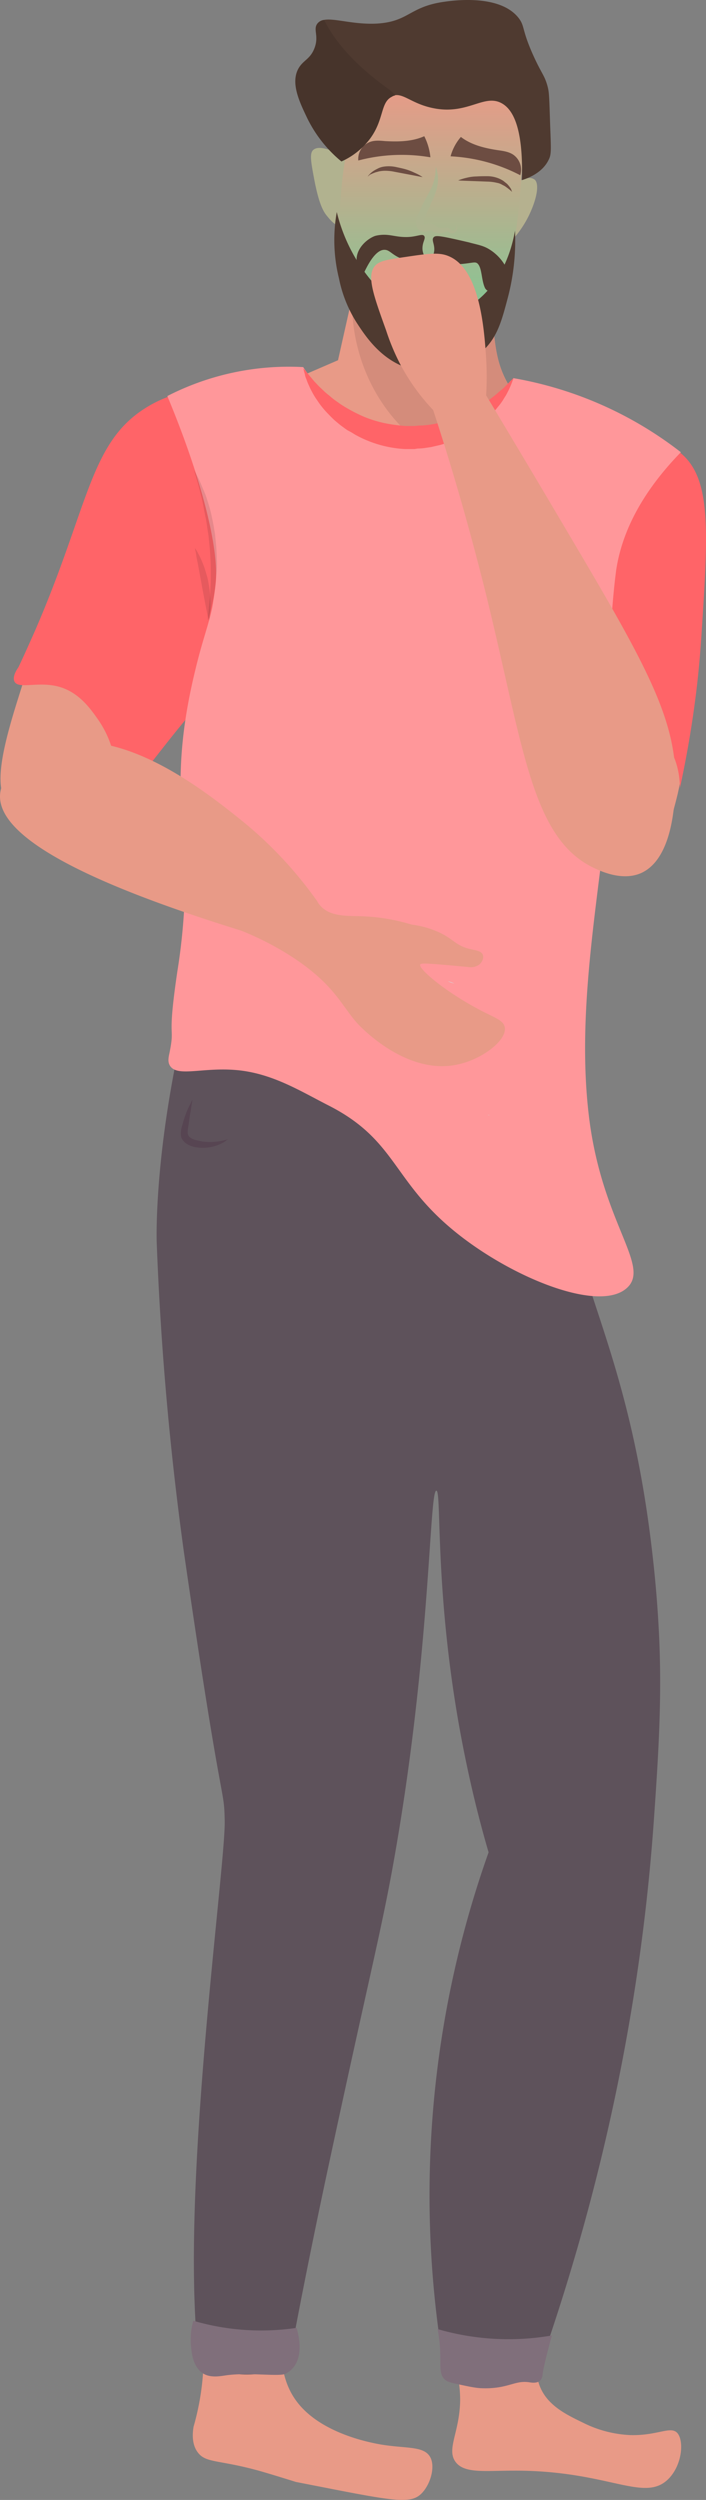 <svg xmlns="http://www.w3.org/2000/svg" xmlns:xlink="http://www.w3.org/1999/xlink" viewBox="0 0 287.88 1018.84">
  <rect x="0" y="0" width="287.88" height="1018.84" fill="#808080" stroke="none"/>
  <defs>
    <style>
      .cls-1 {
        fill: #b1b28f;
      }

      .cls-2 {
        fill: #b5b18f;
      }

      .cls-3 {
        fill: #e89a87;
      }

      .cls-4 {
        fill: #302820;
      }

      .cls-5 {
        fill: #5e525b;
      }

      .cls-6 {
        fill: #ff6468;
      }

      .cls-7 {
        fill: #d6d7db;
      }

      .cls-8 {
        fill: #d48c7b;
      }

      .cls-9 {
        fill: #ff979a;
      }

      .cls-10 {
        fill: url(#Unbenannter_Verlauf);
      }

      .cls-11 {
        fill: #4f3a30;
      }

      .cls-12 {
        fill: #fbeee8;
      }

      .cls-13 {
        fill: #db917f;
      }

      .cls-14 {
        fill: #6d4d42;
      }

      .cls-15 {
        fill: #aeb490;
      }

      .cls-16 {
        opacity: 0.1;
        isolation: isolate;
      }

      .cls-17 {
        fill: #574552;
      }

      .cls-18 {
        fill: #806f7b;
      }

      .cls-19 {
        fill: #47342b;
      }
    </style>
    <linearGradient id="Unbenannter_Verlauf" data-name="Unbenannter Verlauf" x1="176.94" y1="-567.67" x2="176.94" y2="-698.4" gradientTransform="translate(0 734)" gradientUnits="userSpaceOnUse">
      <stop offset="0" stop-color="#5bd99a"/>
      <stop offset="1" stop-color="#e89a87"/>
    </linearGradient>
  </defs>
  <g id="Ebene_2" data-name="Ebene 2">
    <g id="Ebene_1-2" data-name="Ebene 1">
      <g id="Ebene_2-2" data-name="Ebene 2">
        <g id="Layer_2" data-name="Layer 2">
          <g>
            <path class="cls-1" d="M128.23,73.61c1.9,9.8,3.7,12.7,5.1,14.4s3.2,4,6.2,4.5a8.58,8.58,0,0,0,6.4-1.7c4.5-3.4,4.2-10.3,4-14.4-.1-3-.2-5.1-1.6-7.3-2-3.4-5.3-4.7-9.3-6.3-4.9-1.9-9.1-3.6-11.3-1.7C126.13,62.51,126.83,66.21,128.23,73.61Z"/>
            <path class="cls-2" d="M199.43,91.11c-.5,3.2-.7,9.2,1.6,10.8,1.9,1.2,4.7-1,6.6-2.9.7-.6,1.2-1.2,1.6-1.6a42.3,42.3,0,0,0,6.3-9.3c3.2-6.5,4.6-13,2.5-14.9a3.7,3.7,0,0,0-2.9-.6c-.3.1-.6.1-.8.2C209.13,74.11,201,81,199.43,91.11Z"/>
            <path class="cls-3" d="M78.93,989c-.9,5.4.3,8.5,1.6,10.3,3.2,4.5,8.1,3.1,23.8,7.3,4.2,1.1,16.3,4.9,16.3,4.9,40.5,7.9,47.1,9.7,51.9,4,3.3-3.9,4.9-10.5,2.9-14.1-2.6-4.7-9.9-3.4-20.4-5.2-3.2-.6-24.3-4.2-34.2-17.7-8.4-11.4-6.2-26.5-4.6-33.7a60.15,60.15,0,0,1-33.9-.2,113.44,113.44,0,0,1,.6,20.2A105.51,105.51,0,0,1,78.93,989Z"/>
            <path class="cls-3" d="M272.53,1010.31c-10,9.9-24.4-3.6-63.2-3.4-11.8,0-20.4,1.3-23.8-3.9s2-12.1,2.1-25a50,50,0,0,0-5.7-23.1,23.88,23.88,0,0,1,21.3-14.4c12.4-.2,19.4,9.8,19.9,10.5-1.4,2.2-6.5,11.1-3.4,20.4,2.8,8.7,11.1,12.6,18.1,16a47.57,47.57,0,0,0,19.2,5c11.1.3,16.5-3.9,19.2-.8C279,994.91,278.13,1004.71,272.53,1010.31Z"/>
            <path class="cls-4" d="M89.13,950.81h.7a14.92,14.92,0,0,0,2.1-.2c8.3-.9,16.8-2.8,24.7,0,.1-19.1.2-38.2.3-57.4-12.1-3.9-18-2.2-21.2,1a13.6,13.6,0,0,0-3.1,5C87.93,911.51,90.73,935.51,89.13,950.81Z"/>
            <path class="cls-5" d="M91.63,742.11c.3,16.6-13.7,118.4-12.5,187.8.1,7,.5,18.9,1.8,33.9a51.87,51.87,0,0,0,36.6,1.1c3.4-18.7,9-47.7,16.6-83,19.3-89.8,22.4-98.5,28.6-136.1,12.9-78.6,12.4-138.4,15.2-138.3,2.4.1-1.3,46.6,12.2,110.9,3.1,14.9,6.4,27.3,9.1,36.5A417.48,417.48,0,0,0,182,970c1.2-1.5,9.6-11.2,22.3-10.4a26.11,26.11,0,0,1,15.2,6.3c32.1-90.9,43.2-168.7,47.1-223.8,1.9-27,3.3-49.3,2.2-74.4-.3-6.5-.9-17.6-2.5-32-11.1-101.4-42-121.2-35.9-183.9,2-20.1,7.1-38.2-3.4-47.8-8.9-8-19.5-1.5-42.3-1.4-51,.3-78.7-31.6-96.9-17.5-5.2,4.1-7,9.9-8.6,15.8-16.9,62.8-15.3,105.4-15.3,105.4q2.4,63.45,11.1,126.3C90.73,741.51,91.33,727.21,91.63,742.11Z"/>
            <path class="cls-3" d="M236.63,326.11c3.4,8.3,12.6,30.6,22.4,29.7,9.2-.9,14.7-22,16.7-29.8,3.4-13,3-22,2.7-44-.7-46.4,0-45.5-1.3-53.4-2.6-15.4-10.6-48.1-21.4-48.3-7.5-.1-13.5,15.5-17.8,27C232.63,221.11,214.23,271.81,236.63,326.11Z"/>
            <path class="cls-3" d="M6.83,286.41c-6.8,21.8-9.4,36.4-2.8,41.8,9.6,7.6,33.4-7.8,43.8-14.6,43.2-28.1,58.9-69.1,64.2-83.6,9.7-26.7,6.7-37.9,5.1-42.2-4.7-13.3-18-28.5-32.8-29.2C47.33,156.81,19.63,245.61,6.83,286.41Z"/>
            <path class="cls-6" d="M220.63,276.71c-.2,14,2.9,29.6,8.6,30.6,4.2.7,6.1-6.9,16.1-10.7,2.6-1,11-3.6,18.7,0,8.2,3.8,13.2,13.6,13.2,24.6,2.8-12.9,4.8-24.9,6.2-35.6.8-6,1.9-15.5,2.7-28.5,2.7-41.2,3.8-62-8.4-72.3a28.78,28.78,0,0,0-13.9-6.2,309,309,0,0,0-27.1,45.2C222.13,253.41,220.73,268.21,220.63,276.71Z"/>
            <path class="cls-6" d="M7.53,271.91c-1.2,1.7-2.5,4.2-1.6,5.9,1.8,3.3,10.1-.5,18.9,2.3,7.7,2.5,12.1,8.8,15.2,13.2,9.5,13.8,5.7,24.8,10.5,26.4,5.4,1.8,11.3-11.1,33.4-36,8.5-9.6,11.6-12,18.8-21.3,6.1-7.8,11.9-15.5,17.2-26.8a120.41,120.41,0,0,0,5.8-15.1,57.89,57.89,0,0,0-4.6-22.4c-3.3-8-20.8-24.8-49.5-37.4a48.66,48.66,0,0,0-12.5,5.7c-22.6,14.3-23,40.2-44.7,90.3C11.43,263.51,8.93,269,7.53,271.91Z"/>
            <path class="cls-7" d="M219.63,465a4.1,4.1,0,0,0-1.1-.1A4.1,4.1,0,0,0,219.63,465Z"/>
            <path class="cls-3" d="M223.63,195.41c-10.6,24.5-32.4,40.9-53.6,40.4-30.1-.8-60.7-35.5-54.2-79.5l22-9.5c1.9-8.5,3.8-16.9,5.7-25.4.8-3.7,1.7-7.4,2.5-11.2,1-4.6,2.1-9.2,3.1-13.7a97.83,97.83,0,0,0,15.7,5.6,108,108,0,0,0,11.3,2.4,100.6,100.6,0,0,0,27.4.4,80.55,80.55,0,0,0-2.3,29.3c.8,7.4,1.5,13.9,5.3,21.1,7,13.2,16.9,14.8,19.1,25.5.1.4.1.8.2,1.2A23.72,23.72,0,0,1,223.63,195.41Z"/>
            <path class="cls-8" d="M225.93,182.11c-8.5,5.6-18,8.6-27.3,8.4-27.7-.7-55.8-30.1-55.1-69.1a89.29,89.29,0,0,1,.9-10.4l1.6-.7,18.8-8.1a108,108,0,0,0,11.3,2.4,100.6,100.6,0,0,0,27.4.4,80.55,80.55,0,0,0-2.3,29.3c.8,7.4,1.5,13.9,5.3,21.1,7,13.2,16.9,14.8,19.1,25.5A4.22,4.22,0,0,1,225.93,182.11Z"/>
            <path class="cls-9" d="M239.93,453.11c4.9,44.8,25.6,62.6,15.8,71.7-11.2,10.5-47.3-4.1-70.5-23.1-25.3-20.7-23.7-37.1-51.1-51.1-12-6.1-23.7-13.6-38.9-14.6-13.3-.9-23.2,3-26-1.8-.9-1.6-.5-3.3-.1-5.2,2.4-11.9-1.2-3.4,3.2-33.2,1.3-8,2.2-16.2,2.7-24.3.2-4,.3-7.8.2-11.4-.2-27.4-5.5-46.1,4.3-86.6,3.1-13,5.4-18.3,7-25.9,0,0,.9-5,1.4-9.7,1.5-13.3-5.2-41.8-19.7-76.5a108.59,108.59,0,0,1,55.4-11.8,64.34,64.34,0,0,0,28.5,23.6c7,2.9,18.4,7.6,31.8,3.5,16.5-5,23.9-19.6,25.4-22.6a153.86,153.86,0,0,1,68.3,30.2c-18.7,19.2-24.6,36.1-26.4,48.2-.1.9-.3,2.3-.6,5a374,374,0,0,0-2,48.5c.1,4.7.3,8.1.3,9.2C251,338.61,233.73,397.41,239.93,453.11Z"/>
            <path class="cls-7" d="M199.73,454.51a2.77,2.77,0,0,0-.9-.1A2.77,2.77,0,0,0,199.73,454.51Z"/>
            <path class="cls-7" d="M182.63,399.91a11.42,11.42,0,0,0,2.6.9A11.42,11.42,0,0,0,182.63,399.91Z"/>
            <path class="cls-10" d="M138.93,80.71a111.78,111.78,0,0,0-.5,15.3,79.57,79.57,0,0,0,2.6,17.5c5,17.1,23.8,25.5,27.3,27l13.2.4,7-5.9c4.6-4,5.6-4.6,7-5.9a60.41,60.41,0,0,0,8.8-10.7c2-3.1,4.4-8.2,7.1-32.8.5-4.8,1.1-11.2,1.6-19h0c.2-1.7.3-3.5.5-5.2l.3-3c.6-6.6,1.1-13.2,1.7-19.9a30.38,30.38,0,0,0-2.8-11.5,25.54,25.54,0,0,0-7.2-9.1c-3.5-1.8-33.9-16.4-49.9-.1-5,5-7.1,13.1-11.3,29.2-.3,1.2-.8,3.2-1.4,6.1-.3,1.4-.6,3.1-1,4.9-.2,1.3-.5,2.7-.7,4.2A152.51,152.51,0,0,0,138.93,80.71Z"/>
            <path class="cls-11" d="M223.73,65.11c-2.4,5-7.7,7.3-10.9,8.3.6-22.4-4.1-29.4-8.8-31.6-7.1-3.3-13.8,5.2-27.7,2.2-8.1-1.7-11.6-5.8-15.3-5.2a3,3,0,0,0-1.3.5c-4.8,2.3-3.1,9.3-9,17.2a29.89,29.89,0,0,1-11.6,9.2,52.93,52.93,0,0,1-14.2-18.3c-3-6.3-6.3-13.5-3.4-19.2,1.9-3.7,4.9-3.9,6.7-8.6,1.9-5-.6-7.5,1.1-9.9a4,4,0,0,1,2.8-1.6c4.3-.8,12,2,21.6,1.5,13.1-.8,13.1-6.9,27.5-8.9,3.5-.5,22.7-3.2,30.3,6.7,2.6,3.4,1.1,4.7,6.3,16,3.2,6.9,4.2,7.3,5.4,11.6.7,2.6.7,3.7,1.1,15.9C224.73,61.51,224.83,62.91,223.73,65.11Z"/>
            <path class="cls-11" d="M176.83,96.71c.8-.9,2.5-.7,14.5,2.1l.7.2c3.6.9,5.5,1.3,7.8,2.8a18.85,18.85,0,0,1,6.9,7.9c0,.7-.1,5.6-3.4,7.7-1,.7-3.6,1.8-4.9.8a4.35,4.35,0,0,1-.6-.7c-1.6-3.2-1.2-8.3-3.1-10.1-1-.9-2-.2-6.8.2-2.4.2-11.9,1-12.5-1.1-.2-.7.6-1,1.3-2.8C177.93,100.11,175.63,98,176.83,96.71Z"/>
            <path class="cls-11" d="M173,96.21c-.8-1.2-3,.4-7.4.4-5,0-7.2-1.6-12.1-.6a5.64,5.64,0,0,0-1.2.4c-3.1,1.4-7,5-6.9,9.6a9.38,9.38,0,0,0,2.6,6.1c3.8-8.5,6.8-10.4,8.9-10.3s2.8,2,7,3.7c3.9,1.5,8.5,1.9,9.4.4.5-.9-.7-1.6-1-4C172,98.81,173.73,97.31,173,96.21Z"/>
            <path class="cls-11" d="M178.13,130.71c-.3-.5,1-1.6.6-2.8-.6-1.7-4.1-2.2-8.2-2.2-.3,1.4-.6,2.7-.8,4.1a68.95,68.95,0,0,1-32.4-43.4,65.18,65.18,0,0,0,.9,27.1,53.05,53.05,0,0,0,7.4,18.3c3.8,5.8,11.3,17.3,25.4,19.3a31.62,31.62,0,0,0,25.6-7.9c6.2-5.7,7.9-12.3,10.5-22.1A91.66,91.66,0,0,0,210,94c-2.7,15.3-9.8,23.4-13.6,26.9C189.13,127.61,178.93,131.91,178.13,130.71Z"/>
            <g>
              <path class="cls-12" d="M160.83,118.71c4.2-8.3,7.5-10,9.7-9.9,1.5,0,2.3.9,6,1.6,3.4.7,4.6.3,6.1.7,2.3.6,5.3,2.6,8,9.5a89.21,89.21,0,0,0-13.6-2A97.31,97.31,0,0,0,160.83,118.71Z"/>
              <path class="cls-13" d="M192,121.81l-1.6-.3a101.43,101.43,0,0,0-29.6-1.9l-1.6.1.7-1.4c3.6-7,6.9-10.4,10.3-10.4h.1a6,6,0,0,1,2.3.6,22.21,22.21,0,0,0,3.9,1.1,17.22,17.22,0,0,0,3.9.4,16.35,16.35,0,0,1,2.2.2c3.4.8,6.4,4.2,8.6,10Zm-22.5-4.3q3.75,0,7.5.3a97.86,97.86,0,0,1,12.1,1.7c-1.9-4.3-4.2-6.8-6.8-7.4a12.25,12.25,0,0,0-1.9-.2,20.07,20.07,0,0,1-4.2-.5,19.31,19.31,0,0,1-4.1-1.2,12.09,12.09,0,0,0-1.8-.5h0c-2.5,0-5.3,2.8-8.1,8,2.5-.1,4.9-.2,7.3-.2Z"/>
            </g>
            <path class="cls-14" d="M173,55.51c-4.9,2.2-10.5,2.3-15.9,2-2.2-.2-4.4-.4-6.4.4a7.41,7.41,0,0,0-4.6,7.5,69.45,69.45,0,0,1,29.4-1.3A24.25,24.25,0,0,0,173,55.51Z"/>
            <path class="cls-14" d="M187.93,55.81c4.3,3.3,9.8,4.6,15.1,5.4,2.1.3,4.4.6,6.2,1.8a7.45,7.45,0,0,1,2.9,8.4,68.79,68.79,0,0,0-28.4-7.7A20.15,20.15,0,0,1,187.93,55.81Z"/>
            <path class="cls-14" d="M149.93,72a5.55,5.55,0,0,1,.6-.8,9.62,9.62,0,0,1,2.2-1.8c.5-.3,1.1-.6,1.7-.9a8.3,8.3,0,0,1,2.1-.6,14.21,14.21,0,0,1,4.6.1c1.4.3,2.9.6,4.3,1a22.38,22.38,0,0,1,3.6,1.4,17.4,17.4,0,0,1,3.3,1.8l-1-.2-2.6-.5-7.9-1.5a18.4,18.4,0,0,0-4.1-.4,13.66,13.66,0,0,0-1.9.2c-.6.1-1.1.3-1.6.4a24.43,24.43,0,0,0-2.4,1Z"/>
            <path class="cls-14" d="M208.83,78.21l-.8-.7c-.7-.6-1.4-1.1-2.1-1.6-.5-.3-1-.5-1.5-.8a6.36,6.36,0,0,0-1.8-.6,18.25,18.25,0,0,0-4-.5l-8.1-.3-2.7-.1-1-.1a24.73,24.73,0,0,1,3.6-1.1,17.37,17.37,0,0,1,3.9-.5c1.5-.1,3-.1,4.4-.1a12.16,12.16,0,0,1,4.6.9,11.4,11.4,0,0,1,1.9,1l1.5,1.2a11.78,11.78,0,0,1,1.7,2.2A6.6,6.6,0,0,0,208.83,78.21Z"/>
            <path class="cls-15" d="M186,91.71a.76.76,0,0,1,.2.4,2.57,2.57,0,0,1,.1,1.5,2.16,2.16,0,0,1-2.1,1.5,2.67,2.67,0,0,1-1.4-.7.6.6,0,0,0-.4-.1.76.76,0,0,0-.4.1,7.49,7.49,0,0,1-1.6.5,7.39,7.39,0,0,1-2.1,0,5,5,0,0,1-2-.8,1.78,1.78,0,0,0-1-.4l-.2.2a2.19,2.19,0,0,1-.5.3l-.2.1h-.3l-.4.1a3.36,3.36,0,0,1-3.7-1.9l-.1-.3c0-.1-.1-.3-.1-.4a3.33,3.33,0,0,1-.1-1.4,5.73,5.73,0,0,1,.6-2.5c.6-1.3,1.1-2.5,1.7-3.8s1.2-2.4,1.8-3.5,1.2-2.2,1.7-3.2a14.76,14.76,0,0,0,1.2-2.9,18.62,18.62,0,0,0,.9-4.7c.1-1.2.1-1.9.1-1.9a12.09,12.09,0,0,1,.5,1.8,14.64,14.64,0,0,1,.3,5.1,14,14,0,0,1-.8,3.4,25.54,25.54,0,0,1-1.4,3.5c-.6,1.2-1,2.4-1.6,3.6s-1.1,2.4-1.6,3.6a8.33,8.33,0,0,0-.4,1.5v.9h0a.1.1,0,0,0,.1.1c.1.1.3.2.2.2h0l.4-.2a2.83,2.83,0,0,1,1.8-.4,2.6,2.6,0,0,1,1.5.4l.9.6a7.46,7.46,0,0,0,1.2.7,5.07,5.07,0,0,0,1.3.2,7.72,7.72,0,0,0,1.5-.2,3.75,3.75,0,0,1,1.1.1,4.05,4.05,0,0,1,.9.5,2.7,2.7,0,0,0,.8.7,1.14,1.14,0,0,0,1.3-.6,2.66,2.66,0,0,0,.3-1.2A.45.45,0,0,0,186,91.71Z"/>
            <path class="cls-16" d="M85.13,253s-.1-.5-.3-1.3-.4-2-.7-3.4l-.9-4.7c-.3-1.7-.7-3.5-1-5.4l-1-5.4c-.3-1.7-.6-3.3-.9-4.7s-.4-2.6-.6-3.4a5.94,5.94,0,0,1-.2-1.3,11.62,11.62,0,0,1,.7,1.1,8.26,8.26,0,0,1,.7,1.3,15,15,0,0,1,.9,1.8,36.56,36.56,0,0,1,1.8,4.6c.3.9.5,1.8.8,2.7a28,28,0,0,1,.6,2.8,50.38,50.38,0,0,1,.7,5.6c.1,1.6.1,3.3.1,4.9,0,1.2-.2,2.3-.3,3.5A9.35,9.35,0,0,0,85.13,253Z"/>
            <path class="cls-16" d="M84.53,253.91l.3-2.7c.1-.9.2-1.9.3-3.1s.2-2.6.4-4.1.2-3.1.3-4.8.1-3.5.1-5.3,0-3.8-.1-5.7-.2-3.9-.4-5.9c-.1-1-.2-2-.3-2.9a28.86,28.86,0,0,0-.4-2.9c-.3-1.9-.5-3.8-.9-5.6s-.7-3.6-1-5.2-.7-3.2-1.1-4.7c-.7-2.9-1.4-5.3-1.9-7s-.8-2.6-.8-2.6l.3.6c.2.4.6,1,1,1.8s.9,1.7,1.4,2.9,1,2.4,1.6,3.8,1.1,3,1.6,4.6,1,3.4,1.4,5.3.8,3.8,1.1,5.8c.2,1,.3,2,.4,3l.3,3c.2,2,.2,4.1.3,6a38.8,38.8,0,0,1-.2,5.9c-.2,1.9-.3,3.7-.5,5.4s-.5,3.4-.8,4.8c-.5,2.4-1.1,4.8-1.8,7.1-.2.9-.5,1.5-.6,1.9Z"/>
            <path class="cls-17" d="M78.43,448.21a8.63,8.63,0,0,1-.2,1.5c-.2,1-.3,2.3-.6,3.8s-.5,3.4-.8,5.4a12.65,12.65,0,0,0-.3,2.8.9.9,0,0,0,.1.5c0,.2.1.3.2.5s.1.2.2.4l.4.4a7,7,0,0,0,2.3,1.1c.9.2,1.8.4,2.8.6a24.52,24.52,0,0,0,2.7.2,21.75,21.75,0,0,0,2.5-.1,22,22,0,0,0,3.7-.6l1.1-.3.4-.1a1.24,1.24,0,0,1-.3.2c-.3.2-.6.5-.9.7a14.88,14.88,0,0,1-3.6,1.7,17.2,17.2,0,0,1-9,.5,9.28,9.28,0,0,1-3.5-1.6,6,6,0,0,1-.8-.8,3.59,3.59,0,0,1-.7-1,1.93,1.93,0,0,1-.3-1,4.1,4.1,0,0,1-.1-1.1,11,11,0,0,1,.2-1.8,8.33,8.33,0,0,1,.4-1.5,46.77,46.77,0,0,1,1.7-5.3,29.24,29.24,0,0,1,1.7-3.6A11.55,11.55,0,0,1,78.43,448.21Z"/>
            <path class="cls-6" d="M123.73,150.11l.8.9c.5.6,1.2,1.6,2.1,2.6l1.5,1.8,1.9,2c.7.7,1.5,1.4,2.2,2.1s1.7,1.4,2.6,2.2a31.55,31.55,0,0,0,2.9,2.2,35.29,35.29,0,0,0,3.2,2.1,64.46,64.46,0,0,0,7.4,3.8,49.83,49.83,0,0,0,8.3,2.6,66.41,66.41,0,0,0,8.8,1.2h3.5l1.1-.1a14.77,14.77,0,0,1,2.1-.1l2.2-.2a49.7,49.7,0,0,0,8.5-1.9,55.73,55.73,0,0,0,7.7-3,53.15,53.15,0,0,0,6.6-3.7c1-.7,1.9-1.3,2.8-2l2.4-1.9c.7-.6,1.4-1.3,2.1-1.8a13.25,13.25,0,0,0,1.7-1.6c1.1-1,1.8-1.9,2.4-2.4l.9-.9-.4,1.1a30.54,30.54,0,0,1-1.3,3.2c-.3.7-.7,1.4-1.1,2.2s-1,1.6-1.5,2.5a23.43,23.43,0,0,1-2,2.7c-.7.9-1.6,1.9-2.4,2.9a27.83,27.83,0,0,1-3,2.9c-1.1,1-2.3,1.9-3.5,2.8a43.5,43.5,0,0,1-8.4,4.8,24.43,24.43,0,0,0-2.4,1,18.29,18.29,0,0,1-2.5.8l-1.3.4-1.3.3-2.6.6-2.7.4a26.35,26.35,0,0,1-2.8.2l-1.2.2h-3.9a46.78,46.78,0,0,1-20.2-5.8c-.7-.4-1.4-.9-2.2-1.3l-1.1-.6-1-.7-1.9-1.4-1.8-1.5c-1.2-1-2.2-2.1-3.2-3.1a37.36,37.36,0,0,1-2.7-3.1c-.8-1-1.5-2.1-2.2-3.1a30.85,30.85,0,0,1-1.7-2.9c-.5-.9-.9-1.8-1.3-2.7a17.85,17.85,0,0,1-.9-2.3,6,6,0,0,1-.6-1.9l-.4-1.4Z"/>
            <path class="cls-3" d="M17.33,305.71c29-13.2,66.2,16.7,80.6,28.2a164.21,164.21,0,0,1,31.5,33.5,6.57,6.57,0,0,0,1.2,1.7c4,4.6,11.2,4.1,16.8,4.3a78.47,78.47,0,0,1,20.4,3.4,38.2,38.2,0,0,1,9.4,2.4c7.7,3,8,6.1,14.6,7.6,2.1.5,4.3.7,5,2.2.6,1.3-.2,3.1-1.4,4.1a6,6,0,0,1-4.5,1c-17.1-1.6-19.3-1.7-19.6-1-.8,1.7,10.7,11.6,26.1,19.4,5,2.5,8,3.6,8.4,6.2.9,5.2-9,12.9-19.1,15.1-21.1,4.7-39.9-15.6-40.8-16.5a54.31,54.31,0,0,1-4.2-5.3c-2.5-3.3-3.3-4.7-6.4-8.3-13.6-15.8-37.2-24.5-37.2-24.5-47.4-14.7-99.5-34.9-98.1-55.4C.73,313.31,15.43,306.61,17.33,305.71Z"/>
            <path class="cls-3" d="M275.23,323.71c2-28.5-10.5-50.6-44-107.2-14.4-24.4-26.1-43.9-33-55.4a126.78,126.78,0,0,0,0-15.1c-.8-12-2.5-36.6-15.5-41.7-3.9-1.6-8.6-.9-18,.5-6.8,1-10.1,1.5-11.9,3.6-3.3,4.1-.7,11.5,4.6,26.2a90.81,90.81,0,0,0,5.5,13.3,83.94,83.94,0,0,0,13.7,19.2c10.2,31.1,16.9,56.6,21.1,73.3,15.6,62.9,18.6,100.6,44,113.1,2.7,1.3,11.8,5.8,19.7,2.3C273.43,350.41,274.83,330.31,275.23,323.71Z"/>
            <path class="cls-18" d="M77.93,956.71c.3,2.9.8,6.6,3.5,9.5a4.35,4.35,0,0,0,.7.6c3.1,2.5,7.5,1.6,9.7,1.3,9.1-1.4,22.1.6,24.6-.7a13.73,13.73,0,0,0,2-1.3l.9-.9c4.8-5.4,2.2-14.4,1.6-16.5a98.25,98.25,0,0,1-42.1-2.9A28.51,28.51,0,0,0,77.93,956.71Z"/>
            <path class="cls-18" d="M179.53,959.71c.1,5.1-.3,7.9,1.7,9.9.8.8,1.6,1.2,4.3,1.8,5.5,1.2,8.3,1.8,10.8,1.9,10.9.4,13.5-3.4,19.6-2.4.7.1,3,.5,4.3-.7a3.69,3.69,0,0,0,1-2.4c.3-2.6,1.6-7.9,3.8-16a103.52,103.52,0,0,1-46.6-2.6A60.27,60.27,0,0,1,179.53,959.71Z"/>
            <path class="cls-19" d="M161.13,38.91a3,3,0,0,0-1.3.5c-4.8,2.3-3.1,9.3-9,17.2a29.89,29.89,0,0,1-11.6,9.2A52.93,52.93,0,0,1,125,47.51c-3-6.3-6.3-13.5-3.4-19.2,1.9-3.7,4.9-3.9,6.7-8.6,1.9-5-.6-7.5,1.1-9.9a4,4,0,0,1,2.8-1.6c5.7,11.3,15.7,20.5,26.1,28A11.89,11.89,0,0,1,161.13,38.91Z"/>
          </g>
        </g>
      </g>
    </g>
  </g>
</svg>
